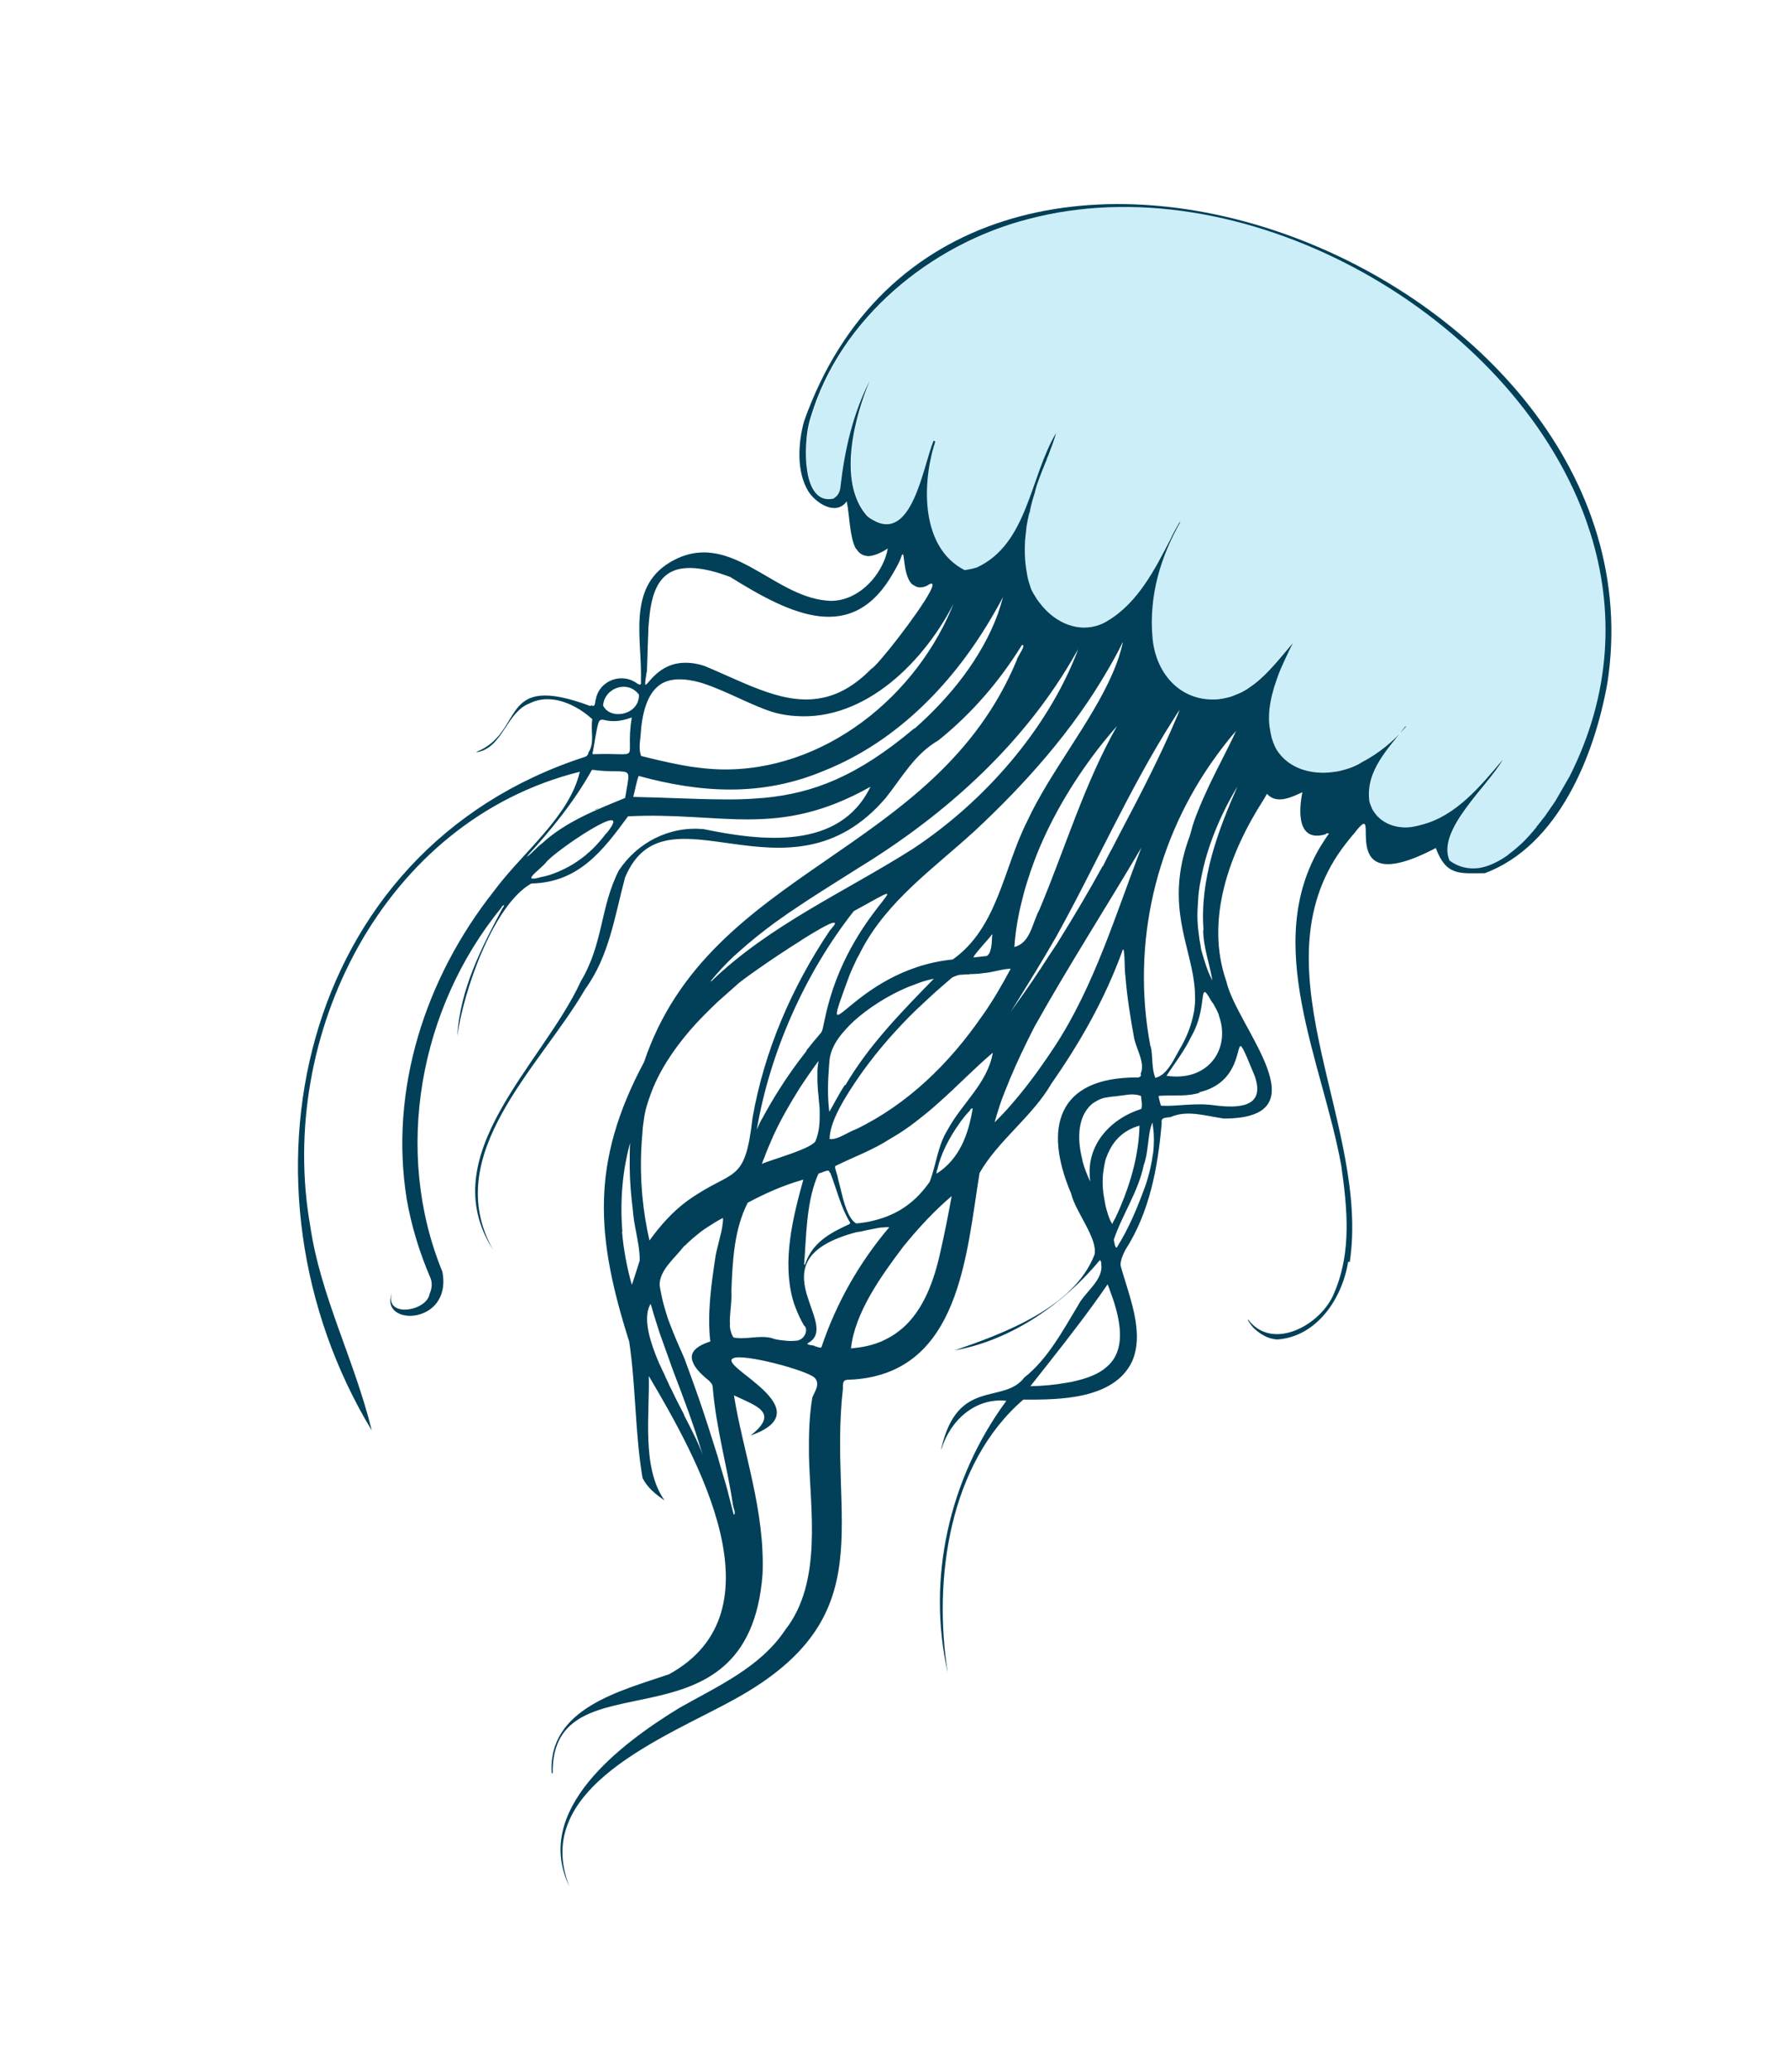 <svg width="482" height="558" viewBox="0 0 482 558" fill="none" xmlns="http://www.w3.org/2000/svg">
<path d="M290.531 174.569C290.323 174.928 290.116 175.287 289.95 175.574L290.094 175.657C290.301 175.298 290.436 174.897 290.531 174.569Z" fill="#CCEEF8"/>
<path d="M259.803 153.476C260.74 153.347 261.677 153.217 262.625 152.902C262.851 152.842 263.078 152.781 263.304 152.72C277.169 146.455 277.702 128.28 284.73 116.439C283.225 121.7 280.27 126.985 278.898 132.513C278.386 134.229 277.904 136.058 277.465 137.815C277.547 137.672 277.559 137.486 277.57 137.301C277.445 137.517 277.506 137.743 277.382 137.959C276.311 142.799 275.712 147.817 276.421 152.727C276.512 153.067 276.49 153.437 276.581 153.777C277.533 163.904 288.912 173.059 298.527 167.022C306.624 162.12 311.097 153.211 315.341 145.031C316.099 143.553 316.857 142.075 317.686 140.638C317.686 140.638 317.799 140.608 317.954 140.506C312.646 149.699 309.379 160.168 310.459 171.9C311.392 181.729 318.488 189.178 328.317 188.244C337.458 187.009 342.696 179.595 348.249 173.128C344.19 181.319 339.258 191.688 343.322 200.738C347.45 209.346 359.392 209.729 366.757 205.266C371.356 202.941 375.548 199.328 378.744 195.618C374.304 201.483 368.044 207.35 368.995 215.656C370.04 221.144 375.986 223.619 381.062 222.623C391.418 220.941 398.555 212.228 404.957 204.623C400.882 211.848 387.024 223.575 390.619 231.78C403.244 240.601 417.958 218.929 423.115 209.169C465.876 124.488 357.463 37.571 277.064 59.053C250.945 65.809 226.414 85.739 218.61 112.359C216.487 118.028 215.768 136.193 224.655 134.237C225.81 133.563 226.432 132.485 226.593 131.046C227.707 121.154 229.931 111.329 234.477 102.461C230.619 111.631 225.529 129.57 233.666 138.865C245.528 148.012 248.547 126.195 251.564 118.648C251.688 118.432 252.089 118.568 252.036 118.825C248.479 129.796 245.244 147.177 257.706 153.127C256.78 155.561 255.627 158.056 254.432 160.623L257.165 161.53C258.216 158.88 259.051 156.106 259.773 153.363L259.803 153.476Z" fill="#CCEEF8"/>
<path d="M233.906 149.729L230.613 147.637C231.317 148.905 232.383 149.712 233.906 149.729Z" fill="#014058"/>
<path d="M246.862 157.976L245.713 157.312C246.072 157.52 246.462 157.84 246.862 157.976Z" fill="#014058"/>
<path d="M363.658 339.853C369.096 303.727 339.014 262.608 360.391 230.226C361.738 228.226 363.269 226.237 364.985 224.259C373.367 213.392 357.997 243.496 386.849 228.358C389.593 235.88 393.237 235.207 400.079 235.135C419.884 227.703 429.591 203.427 433.062 183.978C450.242 72.941 258.074 -3.435 216.61 113.502C215.03 119.39 214.544 126.867 217.75 132.261C219.855 135.583 225.261 138.992 228.139 135.003C228.933 139.101 228.928 144.749 230.572 147.709L233.793 149.76C235.13 149.766 236.912 149.167 239.192 147.706C238.918 149.176 238.418 150.706 237.66 152.184C234.909 157.779 229.055 162.444 222.67 161.726C207.811 160.425 196.391 142.053 180.558 151.395C168.769 158.379 173.119 172.575 172.679 183.621C172.861 184.301 172.397 184.608 171.905 184.132L171.792 184.163C167.712 180.945 161.56 183.14 160.55 188.207C160.29 188.823 160.477 190.655 159.37 189.92C159.215 190.022 159.06 190.124 159.06 190.124C133.908 180.774 141.736 197.073 128.369 202.476L128.513 202.559C135.534 201.346 136.369 191.772 142.717 189.403C148.542 186.446 155.471 189.871 159.589 193.686C159.041 196.626 160.322 200.047 158.531 202.652C158.498 203.207 158.177 203.597 157.682 203.79C80.004 228.854 60.71 319.997 100.16 385.199C95.472 366.116 86.351 349.07 83.585 330.139C74.575 279.063 103.103 221.025 156.214 207.826C153.403 219.994 140.634 229.669 133.027 240.025C114.529 263.44 104.848 293.477 109.583 322.93C110.827 330.065 112.996 337.255 116.031 344.274C116.508 345.604 116.348 347.043 115.745 348.419C114.972 353.24 103.35 354.958 105.654 348.148C101.838 357.245 121.951 357.078 119.187 342.457C105.865 309.962 113.053 271.303 135.106 244.386C135.076 244.273 135.438 243.812 135.778 243.721C135.838 243.947 135.507 244.522 135.393 244.552C129.781 255.103 123.856 266.526 123.214 279.084C124.696 267.394 132.805 243.728 143.149 237.92C155.947 237.648 162.488 228.974 169.205 219.828C194.477 218.521 209.412 225.994 234.524 211.858C226.207 229.083 205.109 226.479 189.62 223.283C180.273 222.387 171.714 226.927 166.733 234.394C161.637 244.381 162.623 253.953 156.508 264.213C146.244 286.635 116.467 311.007 132.844 336.551C118.443 310.902 145.614 287.229 157.64 266.399C164.161 257.426 165.577 246.847 168.401 236.315C179.34 210.069 212.359 245.605 238.616 214.89C243.116 209.252 246.384 203.094 252.85 199.358C261.791 192.166 269.299 183.475 275.309 173.729C276.782 173.334 273.874 177.21 273.954 177.735C252.023 230.484 191.2 233.484 173.519 286.005C158.954 313.223 160.614 333.239 169.522 361.271C171.35 373.531 171.058 385.813 173.113 398.013C174.408 400.58 176.673 402.462 179.032 404.016C172.796 395.244 175.083 380.667 174.799 370.543C187.787 392.502 211.202 433.89 180.233 450.87C167.107 455.359 147.653 460.025 148.615 477.436C148.615 477.436 148.872 477.488 148.902 477.601C148.432 444.577 201.631 473.855 205.444 423.958C206.179 406.76 200.058 390.489 197.747 375.747C203.742 378.634 210.144 380.319 202.226 386.569C222.039 379.621 193.492 368.023 197.452 365.808C199.774 364.276 217.879 369.078 219.577 371.112C221 372.795 219.51 374.713 218.855 376.345C217.988 381.496 217.892 386.803 217.952 392.009C218.279 406.372 221.668 426.046 211.57 438.891C204.828 449.077 193.191 454.138 182.919 459.987C167.218 469.597 143.406 487.453 153.396 507.969C142.847 481.288 179.705 467.708 198.042 457.513C238.509 435.195 223.069 409.52 227.095 374.016C227.005 371.187 227.61 371.632 229.997 371.478C258.656 369.445 260.33 337.849 263.915 315.881C268.82 307.22 278.169 300.647 283.27 291.813C290.994 280.757 297.64 269.08 302.264 256.426C303.133 253.097 302.939 261.892 303.193 262.613C303.631 268.324 304.552 274.028 305.586 279.701C306.292 282.79 308.571 286.308 307.324 289.132C307.649 289.894 306.887 290.22 306.26 290.145C284.821 290.122 281.067 303.757 288.591 321.413C289.711 326.273 295.851 333.553 294.885 337.88C289.307 352.185 270.389 359.076 257.222 363.636C272.922 360.826 286.907 350.704 296.36 339.306C296.739 339.812 296.758 340.11 296.675 340.254C297.489 344.65 292.279 347.868 290.421 351.583C286.504 358.037 282.271 366.032 275.994 370.931C270.344 378.396 257.982 370.779 253.585 390.172C253.585 390.172 253.585 390.172 253.657 390.213C256.058 382.406 262.813 376.346 271.121 377.216C271.121 377.216 271.08 377.288 271.038 377.36C255.782 398.144 249.592 425.121 255.353 450.474C251.33 425.263 255.728 394.091 275.711 376.897C285.257 376.95 300.123 376.913 305.014 366.617C308.506 358.577 304.044 348.722 301.889 340.678C301.936 339.269 302.498 337.965 303.172 336.631C309.729 326.434 311.974 314.418 312.995 302.366C312.683 300.75 314.338 301.035 315.43 300.803C319.821 298.837 324.885 300.516 329.748 301.216C356.876 301.173 333.232 276.604 330.437 264.36C324.565 247.658 331.26 229.592 340.521 215.21C340.811 214.707 341.102 214.205 341.351 213.774C344.033 216.759 348.178 214.555 350.889 213.343C349.879 218.41 349.439 226.967 357.196 224.646C357.207 224.461 357.403 224.287 358.061 224.475C357.254 225.541 356.59 226.691 355.897 227.726C339.854 254.186 356.276 285.79 361.356 313.815C363.002 325.396 364.195 337.098 359.527 348.002C356.217 356.722 342.728 364.161 336.205 355.223C336.235 355.337 336.296 355.563 336.326 355.676C336.765 356.409 337.246 357.069 337.839 357.699C338.721 358.496 339.643 359.22 340.69 359.728C341.696 360.309 342.867 360.602 344.05 360.71C354.793 360.018 361.66 349.617 363.216 339.789L363.658 339.853ZM257.267 161.685C247.4 187.4 221.898 208.016 193.745 207.181C191.112 207.097 188.418 206.787 185.766 206.404C182.271 205.823 178.787 205.057 175.344 204.218C174.501 204.019 173.587 203.778 172.744 203.579C172.195 202.208 172.295 200.542 172.508 198.846C172.605 197.848 172.702 196.851 172.758 195.925C173.401 190.167 175.021 186.697 177.251 184.825C177.561 184.62 177.84 184.303 178.221 184.14C178.418 183.966 178.686 183.833 178.912 183.772C179.335 183.538 179.788 183.416 180.241 183.295C180.396 183.193 180.581 183.204 180.695 183.173C182.424 182.831 184.317 182.871 186.301 183.25C186.445 183.333 186.558 183.302 186.743 183.314C187.257 183.419 187.729 183.596 188.171 183.659C188.5 183.753 188.829 183.847 189.158 183.942C195.722 186.008 203.079 190.351 209.11 192.013C210.867 192.453 212.636 192.708 214.302 192.808C233.204 194.24 249.345 177.893 257.38 161.654L257.267 161.685ZM174.285 181.005C174.388 178.67 174.449 176.407 174.511 174.144C174.544 173.589 174.578 173.034 174.569 172.55C174.636 171.439 174.661 170.4 174.687 169.362C174.667 169.063 174.72 168.806 174.731 168.621C174.764 168.066 174.828 167.624 174.861 167.068C174.906 166.328 175.064 165.557 175.108 164.816C175.853 159.213 177.673 154.9 182.144 153.46C185.399 152.466 190.057 152.857 196.743 155.376C213.291 165.696 229.756 173.67 240.738 154.153C241.36 153.075 242.023 151.926 242.585 150.622C244.056 145.917 242.835 154.501 245.713 157.312L246.862 157.976C247.55 158.277 248.517 158.261 249.661 157.772C251.56 156.474 251.618 157.37 250.528 159.422C247.551 165.077 236.242 179.522 234.758 180.102C230.563 184.383 226.406 186.772 222.297 187.751C211.813 190.318 201.553 184.202 189.806 179.336C187.073 178.429 184.739 178.325 182.752 178.615C182.525 178.676 182.299 178.736 182 178.756C181.774 178.816 181.547 178.877 181.32 178.938C174.357 181.047 173.036 188.808 174.213 180.964L174.285 181.005ZM172.139 187.045C172.372 192.446 164.505 194.129 162.486 189.995C162.847 185.223 169.112 182.998 172.139 187.045ZM159.805 203.1C159.733 203.058 159.661 203.017 159.631 202.903C159.672 202.832 159.653 202.533 159.694 202.461C159.777 202.318 159.86 202.174 159.788 202.133C160.918 195.698 161.09 194.073 161.883 193.861L161.955 193.902C161.996 193.83 162.038 193.758 162.109 193.8C162.408 193.781 162.737 193.875 163.25 193.98C164.463 194.201 166.56 194.55 170.208 193.208C168.229 205.761 173.695 202.596 159.805 203.1ZM142.297 230.438C142.143 230.54 141.988 230.642 141.833 230.744C148.469 223.562 154.852 215.659 159.477 207.316C160.218 207.361 160.845 207.435 161.472 207.51C163.652 207.715 165.288 207.702 166.44 207.697C166.81 207.719 167.109 207.7 167.366 207.752C170.071 207.878 169.43 208.657 168.425 214.876C160.88 217.99 152.399 221.234 146.026 227.131C144.746 228.021 143.422 229.651 142.256 230.51L142.297 230.438ZM163.279 224.451C162.751 225.2 162.193 225.835 161.593 226.542C160.714 227.567 159.763 228.551 158.782 229.421C158.431 229.697 158.08 229.973 157.801 230.291C156.397 231.396 154.921 232.459 153.385 233.296C151.425 234.367 149.364 235.284 147.211 235.86C146.758 235.982 146.305 236.103 145.893 236.153L145.327 236.305C140.228 237.671 145.49 234.197 147.052 232.321C148.968 229.5 171.782 214.037 163.393 224.421L163.279 224.451ZM246.239 196.211C230.781 209.218 218.962 213.599 205.881 214.858C203.679 215.023 201.477 215.188 199.244 215.24C197.68 215.294 196.158 215.277 194.635 215.26C187.465 215.239 179.69 214.772 170.596 214.598C170.762 214.31 171.784 209.058 172.124 208.967C188.759 213.495 205.152 214.628 221.962 207.574C241.986 199.598 257.334 183.463 267.837 165.106C268.667 163.669 269.496 162.233 270.254 160.755C269.825 162.327 269.324 163.857 268.824 165.388C264.388 177.384 255.844 187.87 246.466 196.151L246.239 196.211ZM191.475 264.194C193.399 261.857 195.466 259.603 197.749 257.473C198.142 257.125 198.534 256.777 198.927 256.429C201.953 253.675 205.309 251.015 208.653 248.541C209.932 247.651 211.253 246.69 212.533 245.801C218.693 241.6 225.099 237.637 231.279 233.735C254.963 219.253 276.292 200.059 290.022 175.615C290.229 175.256 290.395 174.969 290.602 174.61C290.395 174.969 290.301 175.298 290.165 175.698C281.996 196.648 265.122 215.924 245.931 228.595C227.66 240.169 207.395 249.06 191.619 264.277L191.475 264.194ZM302.512 173.058C301.903 175.771 300.996 178.504 299.79 181.255C294.094 194.439 282.841 207.958 276.733 221.191C270.371 233.703 268.849 249.776 256.703 258.373C229.151 261.141 219.682 287.661 228.877 262.611C229.491 261.05 230.207 259.644 230.893 258.125C231.307 257.406 231.722 256.688 232.023 256C239.038 242.524 251.637 233.805 262.607 223.762C276.264 211.056 289.053 196.7 298.425 180.467C299.835 178.025 301.245 175.583 302.44 173.017L302.512 173.058ZM267.133 251.754C267.257 251.538 267.329 251.58 267.348 251.878C267.243 252.392 267.281 252.989 267.207 253.616C267.184 253.986 267.204 254.285 267.11 254.613C267.099 254.798 267.046 255.055 267.035 255.241C266.993 255.312 266.952 255.384 266.941 255.569C266.783 256.34 266.482 257.028 265.863 257.437C265.039 257.536 263.207 257.723 262.384 257.823C261.56 257.922 267.193 251.98 267.091 251.825L267.133 251.754ZM277.494 235.134C278.078 233.46 278.661 231.786 279.317 230.153C283.644 219.339 289.945 209.09 296.98 200.223C298.304 198.593 299.586 197.035 300.941 195.519C292.085 211.188 286.957 228.531 280.022 245.021C278.103 248.51 277.668 253.909 273.291 255.021C273.576 250.877 274.274 246.683 275.342 242.511C275.94 239.983 276.681 237.538 277.536 235.062L277.494 235.134ZM261.222 262.323C262.302 262.277 263.454 262.271 264.504 262.112C264.69 262.123 264.844 262.02 265.029 262.032C266.223 261.955 267.541 261.662 268.746 261.4C269.951 261.138 271.156 260.876 272.308 260.871C271.644 262.02 271.053 263.211 270.431 264.288C269.808 265.365 269.228 266.371 268.606 267.448C267.901 268.669 267.124 269.849 266.347 271.029C265.808 271.962 265.125 272.813 264.473 273.777C255.765 286.371 244.513 297.401 230.585 304.108C228.421 304.87 225.655 307.008 223.516 306.731C223.545 302.534 226.727 297.188 228.903 293.751C232.229 288.489 236.016 283.588 240.12 278.967C242.271 276.569 244.493 274.213 246.859 271.94C248.119 270.752 249.338 269.636 250.598 268.448C252.489 266.667 254.482 265.04 256.444 263.3C256.908 262.993 257.475 262.842 257.969 262.648C258.309 262.557 258.649 262.466 259.02 262.488C259.73 262.419 260.44 262.351 261.18 262.395L261.222 262.323ZM228.991 329.429L228.908 329.572C228.908 329.572 228.908 329.572 228.866 329.644C228.104 329.97 227.3 330.367 226.495 330.765C222.361 332.784 218.594 335.493 217.009 340.228C216.885 340.444 216.802 340.587 216.761 340.659C216.761 340.659 216.761 340.659 216.689 340.618C216.689 340.618 216.658 340.505 216.669 340.319C217.238 332.699 217.255 324.377 219.982 317.332C220.158 316.859 220.336 316.387 220.584 315.956C221.098 316.061 223.533 314.498 223.497 315.722L223.712 315.846C225.451 320.298 226.5 325.117 229.074 329.285L228.991 329.429ZM220.288 292.417C220.346 293.312 220.403 294.207 220.533 295.144C220.602 295.854 220.599 296.523 220.709 297.161C220.77 297.388 220.717 297.645 220.778 297.871C220.847 298.581 220.844 299.25 220.841 299.919C220.882 302.337 220.696 304.815 219.822 306.992C219.617 309.172 206.856 312.531 205.278 313.439C205.466 312.782 205.726 312.166 206.027 311.478C206.475 310.204 207.036 308.9 207.598 307.596C207.899 306.908 208.159 306.292 208.46 305.604C210.424 301.374 212.829 297.208 215.336 293.197C217.014 290.623 218.764 288.089 220.544 285.669C220.481 286.112 220.417 286.554 220.353 286.996C220.226 287.88 220.212 288.734 220.228 289.701C220.214 290.554 220.23 291.522 220.288 292.417ZM227.624 292.151C226.112 294.439 224.804 297.035 223.436 299.406C222.928 295.474 223.029 291.318 223.346 287.287C223.379 286.731 223.454 286.104 223.487 285.549C223.726 282.813 225.271 279.971 227.772 277.297C228.093 276.907 228.486 276.559 228.806 276.17C229.24 275.75 229.674 275.33 230.108 274.91C234.074 271.358 239.17 268.171 243.901 266.114C244.551 265.819 245.159 265.595 245.767 265.372C246.983 264.924 248.127 264.436 249.26 264.132C249.486 264.071 249.826 263.98 250.053 263.92C250.619 263.768 251.073 263.646 251.598 263.566C242.927 272.447 234.101 281.43 227.768 292.234L227.624 292.151ZM217.326 282.95C216.519 284.016 215.753 285.01 214.946 286.077C211.469 290.773 208.309 295.748 205.508 300.931C205.342 301.218 205.218 301.433 205.052 301.721C204.596 302.511 204.283 303.384 203.899 304.216C207.365 283.615 216.833 262.074 230.024 245.364C230.065 245.293 230.065 245.293 230.106 245.221C230.106 245.221 230.107 245.221 230.024 245.364C251.618 233.507 228.504 244.679 222.325 273.96C222.22 274.474 222.073 275.06 221.968 275.574C221.716 276.673 221.649 277.784 220.823 278.552C219.623 279.966 218.424 281.38 217.296 282.836L217.326 282.95ZM167.688 331.769C167.278 326.839 167.351 321.901 167.939 317.069C168.025 316.257 168.182 315.486 168.268 314.673C168.67 312.319 169.143 310.007 169.76 307.777C169.626 309.999 169.678 312.231 169.658 314.422C169.693 318.178 170.026 321.913 170.473 325.619C170.629 327.337 170.858 329.098 171.2 330.827C171.733 333.721 172.378 336.583 172.355 339.443C172.272 339.587 170.372 345.864 170.217 345.966C168.931 341.393 167.996 336.543 167.586 331.614L167.688 331.769ZM175.012 334.178C173.125 326.001 172.34 317.407 172.81 308.964C172.846 307.74 172.954 306.557 173.062 305.374C173.121 303.78 173.365 302.197 173.608 300.614C173.788 299.473 174.082 298.301 174.447 297.171C174.582 296.771 174.676 296.442 174.812 296.041C175.177 294.911 175.614 293.823 176.051 292.734C178.733 286.43 182.904 280.698 187.598 275.554C188.869 274.181 190.212 272.85 191.556 271.519C192.424 270.679 193.333 269.767 194.273 268.969C195.646 267.751 197.02 266.533 198.394 265.315C199.231 264.362 207.807 258.3 215.028 253.754C215.451 253.519 215.761 253.315 216.112 253.039C220.011 250.597 223.322 248.678 224.485 248.488C224.557 248.529 224.67 248.499 224.784 248.468C224.927 248.551 224.999 248.593 224.958 248.665C224.977 248.963 224.419 249.598 223.54 250.623C213.38 265.731 205.876 283.043 202.751 301.062C200.653 319.293 197.712 314.434 185.173 323.38C181.168 326.335 177.901 330.003 174.982 334.064L175.012 334.178ZM184.35 381.037C183.555 379.429 182.616 377.737 181.791 376.016C181.597 375.521 181.291 375.057 181.097 374.562C180.832 374.026 180.598 373.603 180.333 373.067C180.2 372.799 180.139 372.572 180.007 372.304C179.64 371.613 179.314 370.851 178.988 370.088C178.795 369.593 178.488 369.129 178.295 368.634C178.102 368.14 177.867 367.717 177.602 367.181C177.348 366.46 176.981 365.769 176.727 365.047C174.468 359.338 173.442 354.149 175.297 351.102C175.581 351.936 175.824 352.843 176.037 353.636C176.564 355.377 177.133 357.046 177.66 358.787C178.869 362.166 180.078 365.546 181.287 368.925C184.145 376.417 187.002 383.909 189.221 391.511C189.221 391.511 189.251 391.624 189.282 391.737C188.368 389.007 186.441 385.213 184.309 381.109L184.35 381.037ZM197.564 405.426C197.511 405.683 197.644 405.951 197.735 406.291C197.807 406.332 197.796 406.517 197.826 406.63C197.898 406.672 197.887 406.857 197.917 406.97C197.967 407.382 198.058 407.722 197.676 407.885C197.263 406.114 196.735 404.373 196.321 402.601C195.908 400.83 195.38 399.089 194.853 397.348C194.326 395.607 193.799 393.866 193.313 392.054C191.66 386.789 190.006 381.525 188.168 376.25C186.928 372.757 185.689 369.264 184.408 365.843C183.033 362.751 181.627 359.545 180.377 356.237C180.214 355.856 180.092 355.403 179.929 355.021C179.524 353.733 179.148 352.559 178.784 351.199C178.329 349.5 177.987 347.77 177.716 346.082C177.662 342.028 181.833 338.786 184.171 335.731C184.254 335.587 184.409 335.485 184.522 335.454C185.194 334.789 185.866 334.123 186.609 333.499C187.156 333.049 187.704 332.598 188.251 332.148C188.994 331.524 189.768 331.013 190.542 330.502C191.935 329.582 193.286 328.735 194.781 327.97C194.831 328.381 194.809 328.752 194.745 329.194C194.659 330.006 194.532 330.89 194.333 331.733C194.133 332.576 193.893 333.49 193.694 334.333C193.494 335.175 193.254 336.09 193.054 336.933C192.991 337.375 192.855 337.775 192.791 338.217C191.678 345.619 190.49 353.649 191.372 361.245C186.901 362.685 185.781 364.625 186.657 366.758C187.195 368.314 188.802 370.008 190.894 371.694C191.109 371.819 191.17 372.045 191.385 372.17C191.487 372.325 191.661 372.521 191.764 372.676C191.866 372.83 191.927 373.057 191.957 373.17C192.018 373.397 192.048 373.51 192.037 373.695C192.964 384.861 195.965 394.925 197.492 405.384L197.564 405.426ZM215.096 360.959C214.87 361.02 214.571 361.039 214.386 361.028C213.449 361.158 212.41 361.132 211.341 360.994C210.159 360.886 208.904 360.736 207.816 360.299C204.445 359.502 200.91 360.814 197.642 360.172C197.54 360.017 197.366 359.821 197.305 359.594C197.07 359.171 196.949 358.718 196.827 358.265C196.767 358.038 196.706 357.812 196.687 357.513C196.668 357.215 196.607 356.988 196.659 356.731C196.64 356.433 196.693 356.176 196.632 355.949C196.613 355.651 196.665 355.394 196.646 355.096C196.76 352.576 197.225 349.78 197.049 347.762C197.364 339.421 197.792 331.049 201.456 323.874C206.024 321.436 211.064 319.174 215.978 317.797C216.132 317.695 216.318 317.706 216.431 317.676C213.587 327.909 210.737 339.48 213.602 349.945C213.815 350.738 214.099 351.573 214.425 352.335C215.035 353.933 215.758 355.5 216.637 356.964C217.846 357.854 216.909 360.474 215.138 360.887L215.096 360.959ZM219.575 362.491C219.514 362.265 217.138 362.234 217.613 361.742C218.036 361.507 218.387 361.231 218.738 360.955C221.217 358.651 219.475 354.868 218.053 350.695C217.799 349.974 217.617 349.294 217.363 348.573C217.302 348.346 217.242 348.12 217.181 347.893C215.644 341.93 216.32 335.617 230.781 331.803C231.491 331.734 232.242 331.593 233.035 331.381C234.24 331.118 235.517 330.898 236.608 330.666C237.02 330.616 237.36 330.525 237.73 330.548C238.142 330.498 238.44 330.479 238.739 330.46C239.037 330.44 239.336 330.421 239.593 330.474C231.474 340.056 225.326 350.872 221.302 362.818C220.951 363.094 219.832 362.544 219.39 362.48L219.575 362.491ZM236.938 328.271C236.485 328.392 236.032 328.513 235.465 328.665C233.992 329.06 232.417 329.3 230.698 329.457C230.698 329.457 230.627 329.415 230.555 329.374C228.801 328.265 227.694 325.04 226.885 321.796C226.581 320.663 226.35 319.572 226.077 318.552C225.894 317.872 225.712 317.192 225.602 316.554C225.45 315.988 225.226 315.38 225.105 314.927C225.086 314.628 224.779 314.164 225.202 313.929C230.027 311.543 235.231 309.663 239.832 306.67C241.142 305.894 242.452 305.118 243.732 304.228C244.97 303.411 246.178 302.48 247.385 301.549C249.14 300.168 250.937 298.715 252.548 297.252C255.254 294.887 257.858 292.368 260.42 289.921C262.744 287.719 265.069 285.518 267.495 283.471C266.07 291.746 259.133 297.127 255.284 304.29C252.611 308.589 252.228 313.731 250.469 318.27C246.773 323.51 242.501 326.598 236.825 328.301L236.938 328.271ZM297.08 233.226C293.449 239.845 289.562 246.411 285.532 252.895C284.744 254.26 283.812 255.542 282.953 256.865C282.093 258.188 281.233 259.511 280.373 260.835C278.903 263.05 277.432 265.266 275.931 267.368C274.75 269.081 273.498 270.752 272.318 272.465C277.582 264.011 280.504 259.282 284.443 252.458C295.104 233.33 304.323 212.22 316.216 193.612C316.713 192.75 317.283 191.929 317.852 191.109C317.498 192.054 317.144 192.999 316.677 193.974C312.819 203.143 307.392 213.705 302.153 223.609C301.271 225.302 300.43 226.924 299.59 228.546C298.678 230.126 297.909 231.789 297.11 233.339L297.08 233.226ZM252.562 314.977C253.32 311.009 255.759 306.288 258.595 302.371C258.637 302.299 258.678 302.227 258.719 302.155C259.402 301.304 259.972 300.484 260.685 299.746C260.964 299.429 261.285 299.039 261.522 298.793C260.956 298.945 262.111 298.271 262.058 298.528C260.937 305.447 258.531 312.102 252.31 316.076C252.332 315.706 252.355 315.336 252.49 314.935L252.562 314.977ZM253.295 337.427C252.886 339.298 252.404 341.127 251.851 342.914C250.056 348.677 247.358 354.015 243.123 357.699C242.772 357.976 242.421 358.252 242.07 358.528C240.821 359.531 239.398 360.337 237.831 361.06C237.408 361.295 236.955 361.417 236.46 361.61C234.368 362.413 232 362.866 229.273 363.111C230.293 353.548 237.353 343.642 243.407 335.645C247.379 330.755 251.71 326.073 256.409 322.082C255.523 326.934 254.502 332.186 253.295 337.427ZM284.169 281.797C281.186 286.3 278.018 290.791 274.532 295.004C273.849 295.855 273.095 296.664 272.412 297.515C270.975 299.175 269.507 300.722 267.968 302.227C268.438 300.583 268.949 298.868 269.492 297.265C269.857 296.135 270.294 295.047 270.73 293.958C271.167 292.87 271.604 291.781 272.041 290.693C274.079 285.836 276.333 281.103 278.73 276.454C287.803 260.24 298.214 244.032 307.523 228.241C300.529 246.326 294.889 265.385 284.169 281.797ZM309.929 281.634C304.713 254.009 311.422 225.8 327.817 203.375C329.515 201.098 331.171 198.894 333.042 196.814C331.93 199.237 330.581 201.906 329.19 204.646C326.918 209.08 324.592 213.771 322.709 218.526C322.012 220.23 321.387 221.976 320.947 223.734C320.812 224.134 320.707 224.648 320.571 225.049C314.283 241.913 319.606 252.265 321.432 262.704C321.733 264.506 321.962 266.266 321.964 268.087C321.983 268.386 321.93 268.643 321.991 268.869C322.019 269.651 321.933 270.463 321.847 271.276C321.813 271.831 321.708 272.345 321.603 272.859C321.066 275.614 320.118 278.418 318.406 281.548C317.049 283.733 315.614 287.214 313.496 289.056C313.414 289.2 313.3 289.23 313.145 289.333C312.598 289.783 311.949 290.078 311.269 290.26C311.178 289.92 311.045 289.652 310.954 289.313C310.772 288.633 310.662 287.994 310.593 287.284C310.524 286.574 310.455 285.864 310.428 285.082C310.381 284.002 310.263 282.88 310.061 281.902L309.929 281.634ZM291.655 312.456C290.289 307.357 290.293 301.709 293.21 298.317C293.376 298.03 293.685 297.826 293.964 297.508C294.202 297.262 294.511 297.058 294.821 296.853C295.285 296.547 295.821 296.282 296.358 296.017C296.739 295.854 297.079 295.763 297.532 295.641C297.759 295.581 297.985 295.52 298.17 295.531C298.809 295.421 299.56 295.28 300.342 295.253C301.166 295.153 302.102 295.024 303.039 294.894C303.976 294.765 304.913 294.635 305.797 294.762C306.352 294.796 306.938 294.942 307.41 295.119C307.468 296.015 307.851 297.673 307.498 298.618C299.771 301.052 293.715 307.228 293.566 315.283C293.574 315.766 293.582 316.25 293.591 316.733C293.599 317.217 293.72 317.67 293.728 318.154C292.903 316.432 292.16 314.567 291.614 312.527L291.655 312.456ZM299.317 329.042C298.787 327.97 298.381 326.682 298.047 325.436C297.926 324.983 297.805 324.53 297.755 324.118C297.584 323.253 297.454 322.316 297.283 321.451C297.275 320.968 297.154 320.514 297.146 320.031C297.077 319.321 297.08 318.652 297.083 317.983C297.086 317.315 297.13 316.574 297.205 315.947C297.28 315.32 297.396 314.621 297.512 313.922C297.576 313.48 297.712 313.079 297.775 312.637C297.911 312.237 297.974 311.794 298.223 311.364C298.359 310.963 298.494 310.562 298.743 310.131C300.239 306.877 302.884 304.286 307.004 303.121C306.858 310.507 304.808 318.038 301.866 324.959C301.429 326.048 300.92 327.095 300.453 328.07C300.163 328.573 299.873 329.075 299.654 329.62C299.552 329.465 299.491 329.238 299.389 329.084L299.317 329.042ZM298.419 345.858C298.643 346.466 298.908 347.002 299.06 347.569C299.7 349.279 300.239 350.835 300.633 352.308C302.77 360.053 301.801 365.049 298.083 368.17C295.966 370.012 292.998 371.172 289.157 372.019C288.478 372.201 287.768 372.27 287.016 372.41C284.236 372.912 281.097 373.207 277.599 373.294C279.368 371.06 281.137 368.825 282.948 366.518C288.297 359.742 293.615 352.853 298.461 345.786L298.419 345.858ZM310.644 310.586C310.292 313.351 309.642 316.136 308.776 318.797C306.588 324.908 304.155 330.782 300.871 335.972C300.346 336.052 300.23 334.262 300.067 333.881C302.288 327.214 306.719 320.866 308.15 313.743C309.337 310.693 309.222 306.413 310.068 303.454C310.204 303.053 310.339 302.653 310.475 302.252C310.836 304.28 310.971 306.369 310.849 308.405C310.846 309.074 310.73 309.773 310.685 310.514L310.644 310.586ZM323 294.16C323.34 294.069 323.566 294.008 323.906 293.917C335.432 290.707 332.72 278.32 334.954 282.578C335.189 283.001 335.515 283.764 335.943 284.681C336.431 285.825 337.011 287.309 337.826 289.216C338.091 289.752 338.242 290.319 338.364 290.772C340.409 298.178 333.628 298.477 327.213 297.646C326.585 297.571 325.958 297.496 325.403 297.463C322.924 297.277 320.424 297.461 318.036 297.615C317.439 297.654 316.843 297.692 316.246 297.731C315.052 297.808 313.9 297.813 312.789 297.746C312.789 297.746 312.474 296.798 312.334 296.047L312.273 295.82C312.182 295.48 312.163 295.182 312.204 295.11C314.818 294.895 317.739 295.145 320.507 294.828C321.218 294.759 321.897 294.577 322.536 294.467C322.762 294.406 322.989 294.345 323.215 294.285L323 294.16ZM328.339 273.3C328.43 273.64 328.563 273.908 328.654 274.248C328.745 274.588 328.836 274.928 328.927 275.268C330.804 283.63 324.772 291.257 314.276 289.698C316.399 286.518 319.224 282.786 320.968 279.101C324.369 273.211 323.674 267.447 324.509 267.162C324.849 267.071 325.329 267.732 326.268 269.423C326.473 269.733 326.677 270.042 326.953 270.393C327.525 271.394 328.025 272.353 328.411 273.342L328.339 273.3ZM324.172 250.495C324.173 254.806 325.829 259.401 326.522 263.344C326.541 263.643 326.602 263.869 326.662 264.096C325.897 262.601 325.246 261.076 324.749 259.448C324.404 258.387 324.059 257.326 323.786 256.306C323.634 255.739 323.513 255.286 323.474 254.689C323.242 253.598 323.082 252.548 322.964 251.426C322.884 250.901 322.845 250.304 322.765 249.779C322.639 248.174 322.554 246.497 322.654 244.83C322.72 243.72 322.787 242.609 322.854 241.498C322.887 240.943 322.992 240.429 323.026 239.874C323.164 238.804 323.344 237.663 323.596 236.564C325.24 227.744 328.992 219.089 333.407 211.773C328.118 223.755 323.245 236.84 324.255 250.352L324.172 250.495ZM378.816 195.66C375.692 199.411 371.469 202.911 366.829 205.307C365.168 206.36 363.231 207.061 361.233 207.536C360.44 207.748 359.616 207.847 358.793 207.946C353.554 208.561 348.139 207.158 344.885 203.173C344.261 202.429 343.75 201.656 343.394 200.78C343.129 200.243 342.905 199.635 342.753 199.069C342.621 198.801 342.53 198.461 342.51 198.163C342.359 197.596 342.248 196.958 342.168 196.433C342.058 195.794 341.978 195.269 341.94 194.673C341.863 193.479 341.899 192.255 342.007 191.072C342.317 188.378 342.998 185.707 343.936 183.088C344.154 182.543 344.342 181.886 344.561 181.342C345.039 180.181 345.476 179.093 346.026 177.974C346.795 176.311 347.563 174.648 348.321 173.17C345.084 176.951 341.897 181.145 337.923 184.213C337.262 184.694 336.643 185.102 335.983 185.583C335.292 185.95 334.631 186.431 333.91 186.685C333.642 186.817 333.415 186.878 333.147 187.011C332.653 187.204 332.158 187.397 331.663 187.59C331.437 187.651 331.097 187.742 330.87 187.803C330.077 188.015 329.212 188.186 328.389 188.286C318.56 189.219 311.494 181.884 310.531 171.942C309.451 160.209 312.831 149.711 318.026 140.547C317.984 140.619 317.871 140.649 317.758 140.68C316.928 142.116 316.099 143.553 315.413 145.072C311.211 153.18 306.696 162.162 298.598 167.064C297.515 167.779 296.371 168.268 295.238 168.571C289.532 170.161 283.691 167.172 280.082 162.311C279.877 162.001 279.631 161.764 279.427 161.454C279.09 160.876 278.681 160.257 278.344 159.68C278.007 159.102 277.712 158.453 277.53 157.773C277.052 156.444 276.76 155.126 276.581 153.777C276.49 153.437 276.44 153.026 276.421 152.727C276.051 150.215 276.052 147.726 276.197 145.319C276.346 144.065 276.454 142.882 276.604 141.628C276.825 140.415 277.047 139.202 277.34 138.031C277.34 138.031 277.34 138.031 277.382 137.959L277.423 137.887C277.506 137.743 277.517 137.558 277.528 137.373C277.885 135.76 278.314 134.187 278.815 132.657C279.025 131.629 279.348 130.571 279.744 129.554C280.327 127.88 281.024 126.175 281.68 124.543C281.846 124.255 281.981 123.855 282.075 123.526C282.376 122.838 282.636 122.222 282.866 121.492C283.521 119.86 284.105 118.185 284.575 116.542C277.476 128.34 276.942 146.516 263.15 152.822C262.923 152.883 262.696 152.944 262.47 153.005C262.017 153.126 261.563 153.247 261.038 153.327C260.627 153.377 260.287 153.468 259.875 153.518C248.195 147.54 248.413 130.906 251.63 120.026C251.796 119.739 251.818 119.369 251.953 118.968C252.006 118.711 251.492 118.606 251.481 118.791C248.599 125.938 245.711 146.202 235.122 139.993C234.619 139.702 234.117 139.412 233.553 138.895C225.416 129.6 230.464 111.733 234.322 102.564C229.776 111.432 227.552 121.256 226.438 131.148C226.318 132.516 225.696 133.593 224.541 134.267C220.587 135.144 218.543 132.049 217.647 127.796C217.506 127.045 217.407 126.221 217.308 125.398C217.228 124.873 217.189 124.276 217.181 123.792C217.096 122.115 217.124 120.408 217.254 118.855C217.288 118.299 217.351 117.857 217.385 117.302C217.62 115.235 218.019 113.55 218.425 112.348C226.3 85.77 250.76 65.797 276.879 59.042C333.712 43.874 404.43 82.787 426.05 136.738C426.956 138.985 427.748 141.262 428.469 143.497C434.961 164.101 434.202 186.648 422.899 209.045C421.945 210.697 420.743 212.78 419.457 215.006C419.291 215.294 419.167 215.509 419.001 215.796C418.266 216.904 417.417 218.042 416.64 219.222C416.35 219.725 415.875 220.216 415.471 220.749C415.264 221.109 415.026 221.354 414.747 221.672C414.581 221.959 414.343 222.205 414.106 222.451C414.023 222.595 413.981 222.667 413.898 222.81C413.732 223.097 413.423 223.302 413.257 223.589C413.091 223.876 412.782 224.081 412.657 224.296C412.182 224.788 411.778 225.321 411.344 225.741C410.548 226.622 409.722 227.39 408.782 228.188C408.431 228.464 408.193 228.71 407.842 228.987C407.646 229.161 407.337 229.365 407.14 229.539C406.831 229.743 406.48 230.019 406.242 230.265C403.951 231.911 401.538 233.104 399.129 233.629C398.789 233.72 398.377 233.769 398.079 233.788C395.537 234.045 392.967 233.519 390.547 231.739C386.952 223.534 400.852 211.734 404.885 204.582C398.846 211.725 392.267 219.803 382.874 222.137C382.308 222.289 381.628 222.471 380.99 222.581C377.077 223.387 372.731 222.123 370.43 218.975C370.052 218.469 369.746 218.005 369.522 217.397C369.389 217.129 369.298 216.789 369.166 216.521C369.075 216.181 368.942 215.913 368.923 215.614C367.931 207.38 374.233 201.442 378.672 195.577L378.816 195.66Z" fill="#014058"/>
<path d="M160.284 218.029C160.892 217.805 161.428 217.54 162.036 217.317C161.696 217.408 161.428 217.54 161.118 217.745C160.85 217.877 160.582 218.01 160.242 218.101L160.284 218.029Z" fill="#1F1419"/>
<path d="M277.578 137.785C277.578 137.785 277.578 137.785 277.536 137.857C277.661 137.641 277.6 137.415 277.724 137.199C277.641 137.343 277.63 137.528 277.619 137.713L277.578 137.785Z" fill="#1F1419"/>
<path d="M277.431 138.371C277.514 138.227 277.525 138.042 277.536 137.857C277.536 137.857 277.536 137.857 277.578 137.785C277.495 137.928 277.442 138.185 277.431 138.371Z" fill="#1F1419"/>
</svg>
